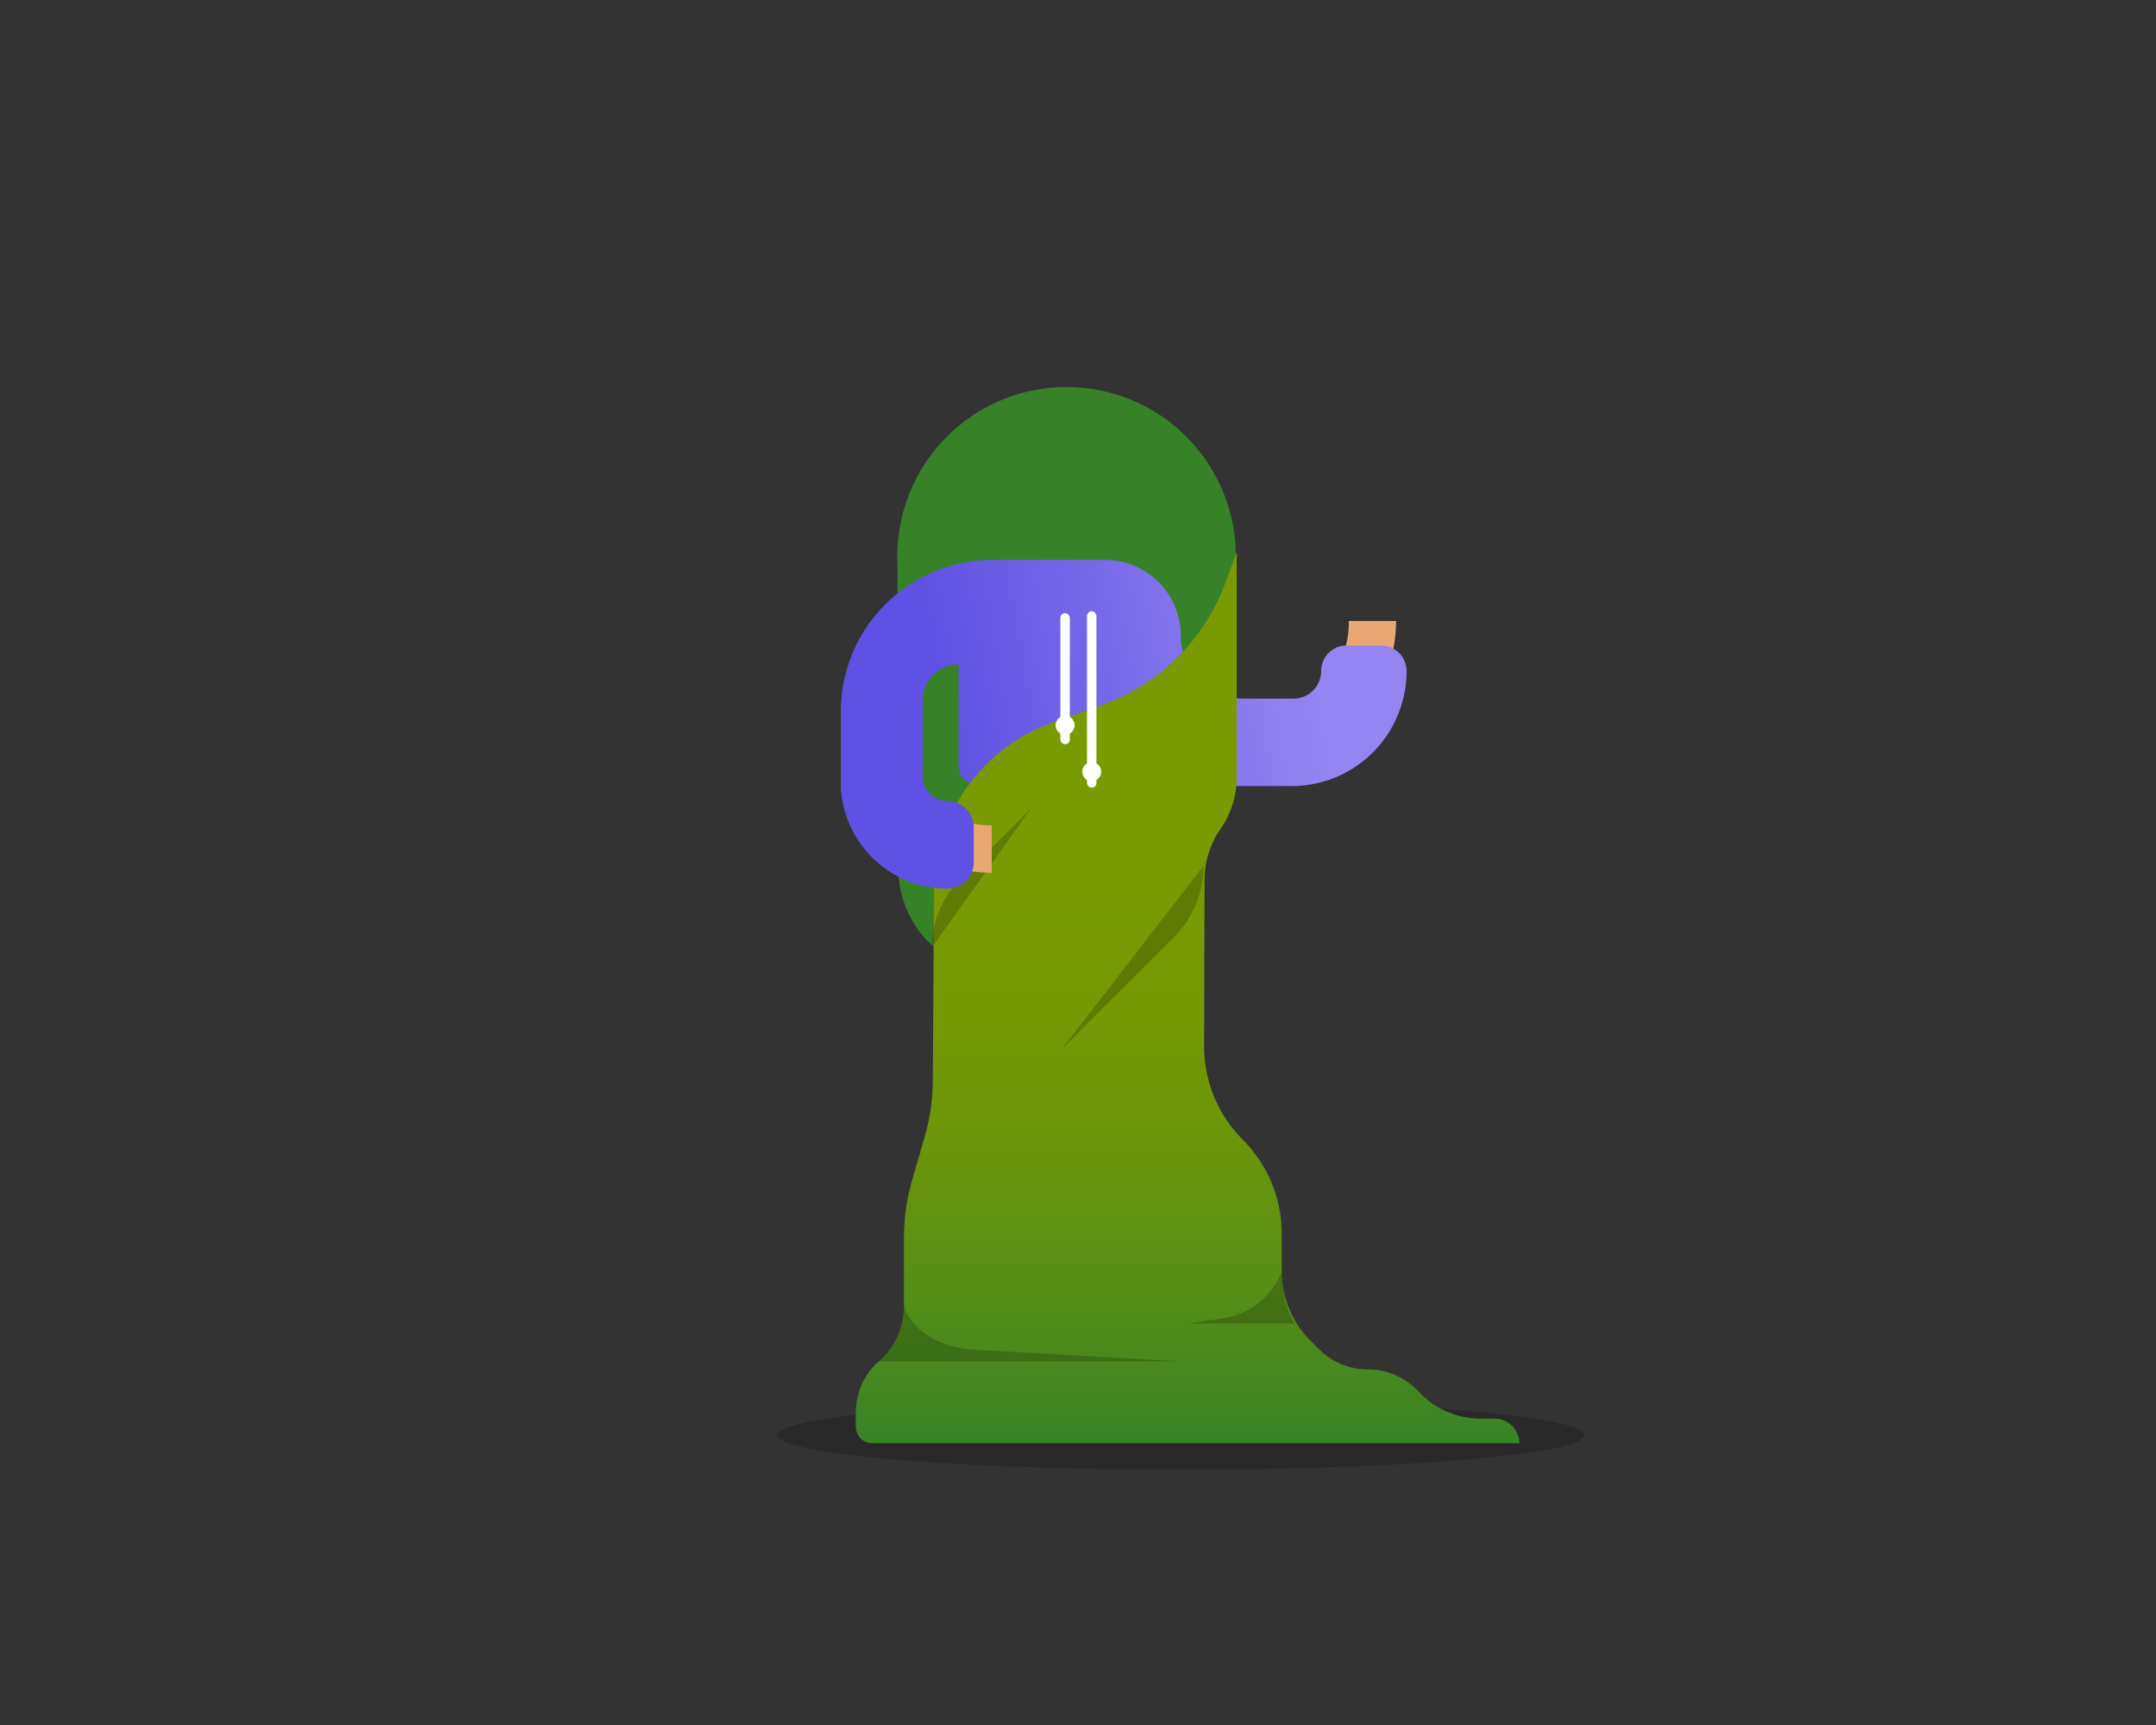 <svg id="art" xmlns="http://www.w3.org/2000/svg" xmlns:xlink="http://www.w3.org/1999/xlink" viewBox="0 0 750 600" width="750" height="600"><rect x="0" y="0" width="750" height="600" fill="#333333" stroke="none"/><defs><style>.cls-1,.cls-6{opacity:0.2;}.cls-2{fill:#378228;}.cls-2,.cls-4,.cls-5,.cls-6,.cls-7{fill-rule:evenodd;}.cls-3{fill:#e8a773;}.cls-4{fill:url(#linear-gradient);}.cls-5{fill:url(#linear-gradient-2);}.cls-7{fill:#5f51e3;}.cls-8{fill:#fff;}</style><linearGradient id="linear-gradient" x1="289.82" y1="259.98" x2="488" y2="225.03" gradientUnits="userSpaceOnUse"><stop offset="0.2" stop-color="#5f51e3"/><stop offset="0.84" stop-color="#9585f2"/></linearGradient><linearGradient id="linear-gradient-2" x1="413.13" y1="501.98" x2="413.13" y2="192.11" gradientUnits="userSpaceOnUse"><stop offset="0" stop-color="#378228"/><stop offset="0.03" stop-color="#3e8524"/><stop offset="0.18" stop-color="#588e15"/><stop offset="0.33" stop-color="#6b950a"/><stop offset="0.49" stop-color="#769903"/><stop offset="0.66" stop-color="#7a9a01"/></linearGradient></defs><ellipse class="cls-1" cx="410.75" cy="499.2" rx="140.44" ry="11.99"/><path class="cls-2" d="M429.88,192.49l.23,42.13a22.36,22.36,0,0,1-22.05,22.48,22.49,22.49,0,0,0-22.17,22.49v22a36.93,36.93,0,0,1-36.62,36.93,36.44,36.44,0,0,1-36.74-36.11v-.19l-.36-109.13a58.86,58.86,0,0,1,117.71-.62Z"/><path class="cls-3" d="M437,264.64A48.71,48.71,0,0,1,388.36,216h16.47a32.19,32.19,0,1,0,64.37,0h16.46A48.7,48.7,0,0,1,437,264.64Z"/><path class="cls-3" d="M362.12,200.77h23.7a20,20,0,0,1,20,20v0l-.2,97H342l.21-97.09A20,20,0,0,1,362.12,200.77Z"/><path class="cls-3" d="M402.58,485.44H382.92l-.05-146.78a9.15,9.15,0,1,0-18.3,0h0l0,146.78H345V317.78h57.63Z"/><path class="cls-3" d="M331.48,481.7h29.19a6.74,6.74,0,0,1,0,13.47H331.48a6.74,6.74,0,1,1,0-13.47Z"/><path class="cls-3" d="M388.36,481h10.48a9,9,0,0,1,9,9v5.24H379.38v-5.24A9,9,0,0,1,388.36,481Z"/><path class="cls-3" d="M321.37,486.94h3.74a4.12,4.12,0,1,1,0,8.23h-3.74a4.12,4.12,0,0,1,0-8.23Z"/><path class="cls-3" d="M378.26,489.93h2.24a4.12,4.12,0,0,1,0,8.24h-2.24a4.12,4.12,0,0,1,0-8.24Z"/><path class="cls-3" d="M387.26,492.93h1.45a2.65,2.65,0,0,1,0,5.29h-1.45a2.65,2.65,0,0,1,0-5.29Z"/><path class="cls-3" d="M394,492.93h1.44a2.65,2.65,0,1,1,0,5.29H394a2.65,2.65,0,1,1,0-5.29Z"/><path class="cls-3" d="M400.74,492.93h1.44a2.65,2.65,0,1,1,0,5.29h-1.44a2.65,2.65,0,1,1,0-5.29Z"/><path class="cls-3" d="M407.47,492.93h1.45a2.65,2.65,0,0,1,0,5.29h-1.45a2.65,2.65,0,0,1,0-5.29Z"/><path class="cls-4" d="M365.82,272.73H339.6a6.16,6.16,0,0,1-6.15-6.15V231.11h0a12.55,12.55,0,0,0-12.55,12.55v26.25a8.76,8.76,0,0,0,8.76,8.76h0a9.09,9.09,0,0,1,9.08,9.08V300a9.09,9.09,0,0,1-9.08,9.08h0A37.16,37.16,0,0,1,292.5,271.9V247.51a52.73,52.73,0,0,1,52.73-52.73h39.24a26.27,26.27,0,0,1,26.27,26.27h0A22,22,0,0,0,432.69,243H450a9.58,9.58,0,0,0,9.58-9.58h0a8.91,8.91,0,0,1,8.91-8.91h11.9a8.91,8.91,0,0,1,8.91,8.91h0a40,40,0,0,1-40,40H403.47v3.3Z"/><path class="cls-5" d="M324.9,309.41l-.39,66.48a71.32,71.32,0,0,1-2.79,19.31l-4.46,15.45a71.27,71.27,0,0,0-2.79,19.74v24a25.12,25.12,0,0,1-8.37,18.72l-.39.35a23.9,23.9,0,0,0-8,17.83v5a5.7,5.7,0,0,0,5.7,5.7h225.1a8.56,8.56,0,0,0-8.56-8.56h-5a29.17,29.17,0,0,1-20.64-8.56l-1.5-1.5a24,24,0,0,0-17-7.05,24,24,0,0,1-17-7.06l-2.93-2.93a34.11,34.11,0,0,1-10-24.09v-13.1a46.3,46.3,0,0,0-13.53-32.7,46,46,0,0,1-13.48-32.7l.16-57.74a31.31,31.31,0,0,1,5.6-17.78,31.17,31.17,0,0,0,5.58-17.79V192.11L426.16,203a71.25,71.25,0,0,1-42.92,42.27l-17.1,6.07A62,62,0,0,0,324.9,309.41Z"/><path class="cls-6" d="M324.21,329.53h0A33.49,33.49,0,0,1,334,305.85l24.54-24.54Z"/><path class="cls-6" d="M418.67,301.13h0a35.08,35.08,0,0,1-10.28,24.81L369.12,365.2Z"/><path class="cls-6" d="M314.47,454.38v.41a23.33,23.33,0,0,1-9.42,18.74H410.74l-70.68-4c-10.33-.3-22.53-5.32-25.59-15.19Z"/><path class="cls-6" d="M445.9,442.23s-.15,11.49,4.47,18.09h-37l12.1-1.77a25.88,25.88,0,0,0,20.42-16.32Z"/><path class="cls-3" d="M315.55,268c-5.52.85-11,1.94-16.47,3.12A48.73,48.73,0,0,0,345,303.56V287.1A32.24,32.24,0,0,1,315.55,268Z"/><path class="cls-7" d="M329.66,278.67a8.76,8.76,0,0,1-8.76-8.76V237.39l-28.4,10.12V271.9a37.16,37.16,0,0,0,37.16,37.16,9.09,9.09,0,0,0,9.08-9.08V287.75A9.09,9.09,0,0,0,329.66,278.67Z"/><rect class="cls-8" x="368.86" y="213.28" width="3.3" height="45.58" rx="1.63"/><rect class="cls-8" x="378.14" y="212.62" width="3.27" height="61.35" rx="1.63"/><circle class="cls-8" cx="370.51" cy="252.25" r="3.3"/><circle class="cls-8" cx="379.78" cy="268.42" r="3.3"/></svg>